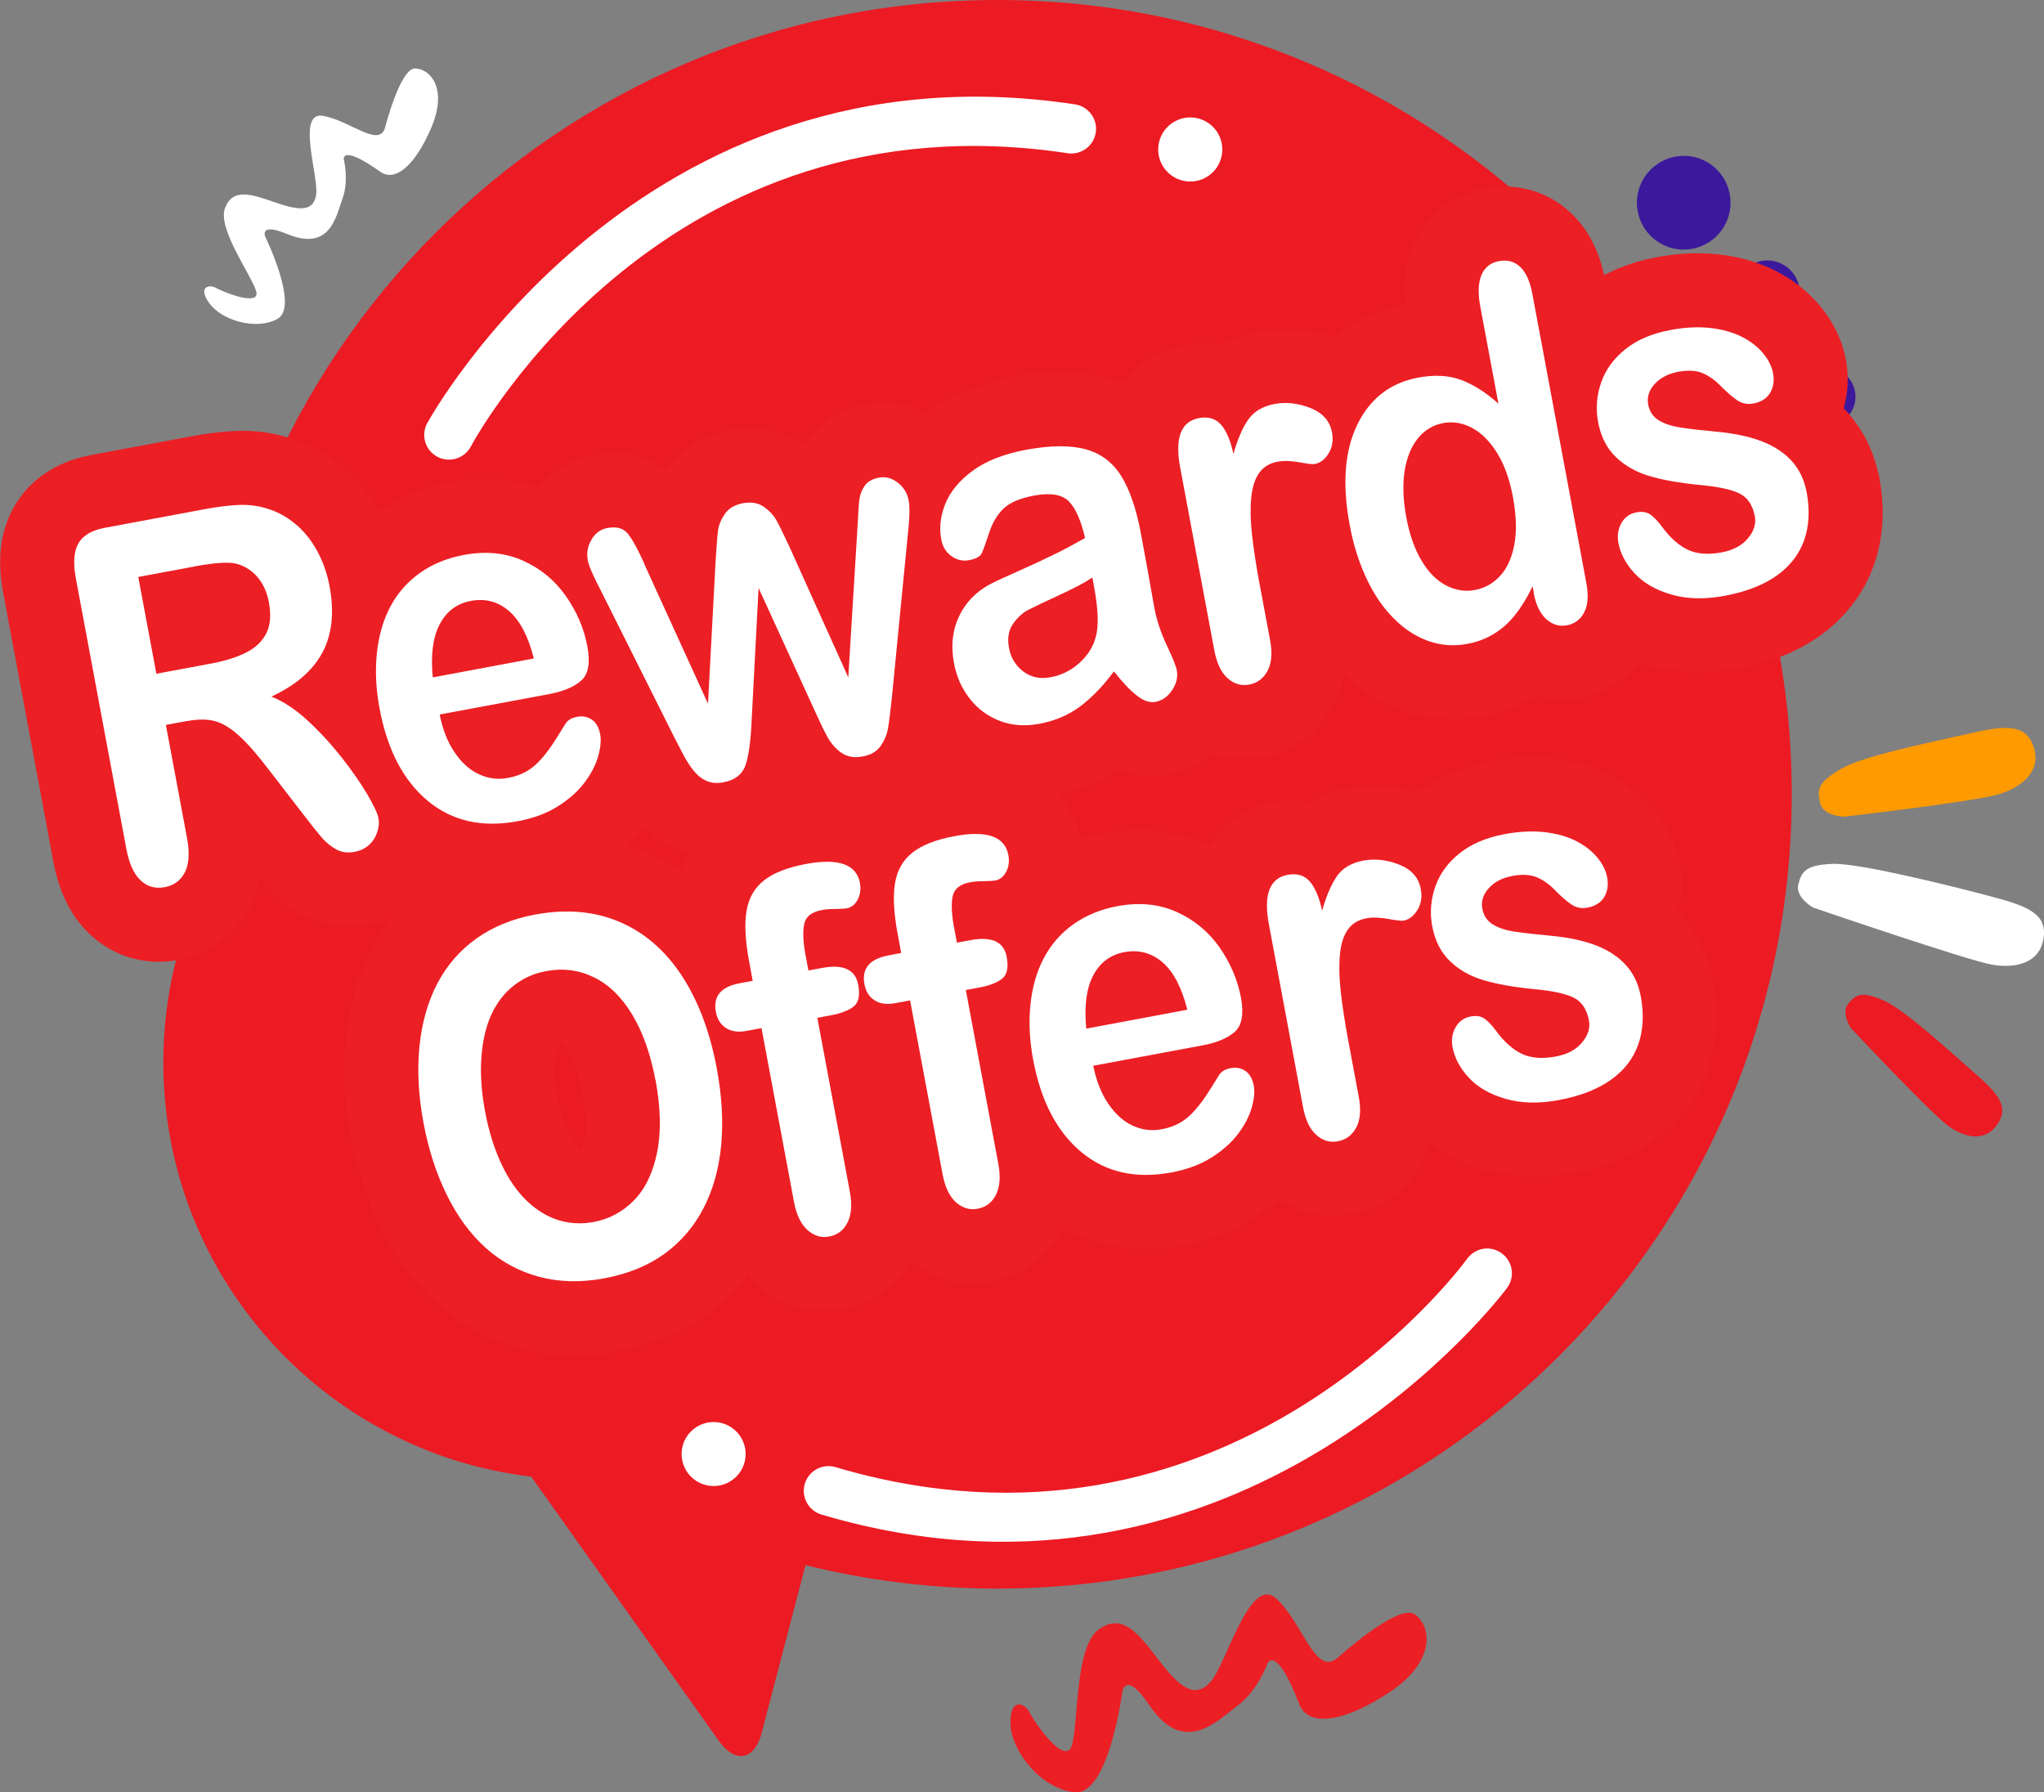 <?xml version="1.0" encoding="UTF-8"?>
<svg id="Layer_1" data-name="Layer 1" xmlns="http://www.w3.org/2000/svg" viewBox="0 0 202.09 177.23">
  <rect x="0" y="0" width="202.09" height="177.23" fill="#808080" stroke="none"/>
  <defs>
    <style>
      .cls-1 {
        fill: #ec1a23;
      }

      .cls-2 {
        fill: #ff9a00;
      }

      .cls-3 {
        fill: #3c199c;
      }

      .cls-4 {
        fill: #ec1f25;
      }

      .cls-5 {
        fill: #fff;
      }

      .cls-6 {
        fill: none;
        stroke: #ec1f25;
        stroke-linejoin: round;
        stroke-width: 14.65px;
      }
    </style>
  </defs>
  <g>
    <g>
      <path class="cls-3" d="M171.1,20.09c-.02,2.56-2.11,4.61-4.67,4.59-2.56-.02-4.61-2.11-4.59-4.67.02-2.56,2.11-4.61,4.67-4.6,2.56.02,4.61,2.11,4.59,4.67Z"/>
      <path class="cls-3" d="M177.94,29c-.01,1.78-1.47,3.21-3.25,3.2-1.78-.01-3.21-1.47-3.19-3.25.01-1.78,1.47-3.21,3.25-3.2,1.78.01,3.21,1.47,3.2,3.25Z"/>
      <path class="cls-3" d="M183.45,39.25c-.01,1.6-1.32,2.89-2.92,2.88s-2.89-1.32-2.88-2.92c.01-1.6,1.32-2.89,2.92-2.88,1.6.01,2.89,1.32,2.88,2.92Z"/>
    </g>
    <g>
      <path class="cls-2" d="M182.28,80.76s13.27-1.53,15.5-2.27c2.23-.74,4.07-2.3,3.28-4.65-.79-2.34-2.83-2.12-6.57-1.26-3.74.86-10.27,2.15-12.52,3.47-2.25,1.32-2.33,2.07-2.02,3.35.3,1.29,2.33,1.35,2.33,1.35Z"/>
      <path class="cls-1" d="M183.02,101.68s8.04,8.58,9.68,9.71c1.62,1.13,3.6,1.55,4.79-.23,1.19-1.78.04-3.05-2.4-5.18-2.48-2.16-6.76-6.14-8.88-7.06-2.14-.94-2.72-.59-3.48.33-.76.92.29,2.43.29,2.43Z"/>
      <path class="cls-5" d="M179.23,89.73s15.43,5.28,17.74,5.66c2.31.39,4.68-.14,5.07-2.58.39-2.44-1.51-3.2-5.22-4.18-3.71-.98-13.07-3.33-15.67-3.21-2.6.11-3.02.74-3.35,2.02-.33,1.28,1.43,2.28,1.43,2.28Z"/>
    </g>
    <path class="cls-4" d="M132.17,163.99s6.07-5.52,7.71-4.36c1.64,1.16,2.14,4.62-2.5,7.7-4.64,3.07-8.06,3.43-8.93,1.16-2.28-5.92-3.12-4.04-3.12-4.04,0,0-.94,2.7-3,4.23-2.06,1.53-5.28,4.99-8.71-.09-2.37-3.51-2.66-1.27-2.66-1.27,0,0-1.34,10.21-4.68,9.9-3.34-.31-6.27-4.04-6.37-6.71-.1-2.67,1.38-2.18,1.88-1.19.5.99,3.59,5.48,4.21,3.19.62-2.3.29-9.72,2.63-11.39,2.34-1.67,3.89.35,5.94,3.03,2.05,2.68,3.55,3.91,5.13,2.13,1.58-1.78,3.87-10.61,6.49-8.21,2.62,2.4,3.82,7.62,5.97,5.92Z"/>
    <path class="cls-5" d="M38.06,12.66s1.5-5.93,2.99-5.89c1.5.04,3.23,1.99,1.61,5.81-1.62,3.82-3.6,5.45-5.07,4.4-3.85-2.74-3.6-1.23-3.6-1.23,0,0,.53,2.07-.12,3.87-.65,1.8-1.23,5.27-5.45,3.53-2.92-1.21-2.17.31-2.17.31,0,0,3.37,6.9,1.17,8.08-2.2,1.18-5.56.07-6.72-1.55-1.17-1.62-.04-1.92.68-1.51.72.41,4.49,1.92,3.93.25-.56-1.68-3.83-6.16-3.06-8.16.77-2,2.56-1.39,4.94-.56,2.38.82,3.82.97,4.07-.79.25-1.76-1.96-8.19.65-7.77,2.61.42,5.51,3.17,6.15,1.22Z"/>
  </g>
  <g>
    <path class="cls-1" d="M98.61,0C55.24,0,20.08,35.16,20.08,78.54c0,2.73.14,5.42.41,8.08-2.77,5.55-4.34,11.8-4.34,18.42,0,21.13,15.89,38.55,36.37,40.97l18.55,26.12c1.62,2.28,3.53,1.93,4.23-.77l4.34-16.6c6.08,1.51,12.43,2.32,18.97,2.32,43.38,0,78.54-35.16,78.54-78.54S141.99,0,98.61,0Z"/>
    <g>
      <path class="cls-5" d="M44.38,45.45c-.39,0-.79-.09-1.15-.29-1.19-.64-1.63-2.12-1-3.3.2-.38,20.96-38.07,64.06-31.54,1.33.2,2.25,1.45,2.05,2.78-.2,1.33-1.44,2.25-2.78,2.05-39.65-6-58.25,27.59-59.02,29.02-.44.82-1.28,1.28-2.15,1.28Z"/>
      <path class="cls-5" d="M120.85,14.78c0,1.75-1.42,3.17-3.17,3.17s-3.17-1.42-3.17-3.17,1.42-3.17,3.17-3.17,3.17,1.42,3.17,3.17Z"/>
    </g>
    <g>
      <path class="cls-5" d="M147.38,123.48c.39.05.76.2,1.1.45,1.09.8,1.33,2.32.53,3.41-.25.35-26,34.82-67.79,22.42-1.29-.38-2.03-1.74-1.65-3.04.38-1.29,1.74-2.04,3.04-1.65,38.44,11.4,61.5-19.31,62.46-20.62.55-.75,1.45-1.1,2.31-.98Z"/>
      <path class="cls-5" d="M67.42,143.34c.24-1.73,1.84-2.94,3.57-2.7,1.73.24,2.94,1.84,2.7,3.57-.24,1.73-1.84,2.94-3.57,2.7-1.73-.24-2.94-1.84-2.7-3.57Z"/>
    </g>
  </g>
  <g>
    <g>
      <path class="cls-5" d="M18.5,71.29l-2.1.39,2.09,11.18c.27,1.47.2,2.61-.22,3.41s-1.08,1.28-1.96,1.45c-.96.18-1.76-.05-2.42-.68-.66-.63-1.12-1.65-1.39-3.06l-5-26.79c-.28-1.52-.2-2.67.25-3.46.45-.79,1.32-1.3,2.61-1.54l9.75-1.82c1.35-.25,2.51-.4,3.49-.44.98-.04,1.89.07,2.74.34,1.01.29,1.96.79,2.83,1.51.87.72,1.6,1.61,2.18,2.68.58,1.06.99,2.23,1.23,3.49.49,2.6.25,4.79-.7,6.57-.96,1.79-2.64,3.24-5.05,4.36,1.19.47,2.39,1.26,3.6,2.38,1.21,1.12,2.33,2.34,3.37,3.66,1.03,1.32,1.87,2.53,2.52,3.63.64,1.1,1.01,1.87,1.09,2.32.09.46.05.94-.12,1.43-.17.5-.44.92-.82,1.26-.38.34-.86.57-1.42.67-.67.13-1.27.04-1.8-.24-.53-.29-1.01-.68-1.45-1.19-.44-.51-1.04-1.26-1.81-2.27l-3.28-4.25c-1.18-1.56-2.2-2.74-3.05-3.51-.85-.78-1.65-1.26-2.42-1.47-.76-.2-1.67-.2-2.74,0ZM19.2,56.02l-5.53,1.03,1.79,9.57,5.37-1c1.44-.27,2.62-.64,3.55-1.12.93-.48,1.58-1.12,1.97-1.92.39-.8.46-1.82.23-3.05-.18-.97-.55-1.78-1.1-2.44-.55-.66-1.24-1.1-2.04-1.33-.76-.22-2.18-.13-4.24.25Z"/>
      <path class="cls-5" d="M54.25,68.64l-10.78,2.01c.29,1.47.78,2.72,1.48,3.75.7,1.03,1.51,1.76,2.43,2.17.92.42,1.87.54,2.85.35.66-.12,1.25-.33,1.76-.61.51-.28.99-.67,1.42-1.15.44-.48.83-.99,1.18-1.51.35-.52.79-1.23,1.34-2.12.23-.34.61-.56,1.13-.65.56-.11,1.06,0,1.47.29.42.3.69.78.81,1.45.11.58.04,1.31-.2,2.16-.24.86-.69,1.72-1.34,2.59-.65.87-1.53,1.65-2.63,2.35-1.1.7-2.43,1.19-3.97,1.48-3.54.66-6.51-.01-8.92-2.02-2.41-2.01-3.99-5.05-4.75-9.11-.36-1.92-.45-3.74-.27-5.47.18-1.73.62-3.27,1.33-4.61.71-1.34,1.69-2.46,2.93-3.34,1.24-.88,2.69-1.47,4.35-1.78,2.15-.4,4.1-.21,5.84.57,1.74.78,3.15,1.95,4.24,3.5,1.08,1.55,1.79,3.2,2.12,4.96.3,1.63.11,2.76-.6,3.39-.7.63-1.78,1.08-3.22,1.35ZM42.79,66.98l9.99-1.87c-.55-2.19-1.37-3.75-2.45-4.69-1.09-.94-2.35-1.27-3.79-1-1.37.26-2.4,1.03-3.07,2.31-.67,1.28-.9,3.03-.68,5.25Z"/>
      <path class="cls-5" d="M63.7,55.77l6.3,13.81.75-14.08c.09-1.47.17-2.48.24-3.03.07-.55.3-1.1.67-1.65.38-.55.97-.9,1.78-1.06.82-.15,1.51-.04,2.06.34.55.38.97.83,1.26,1.34.29.51.73,1.41,1.32,2.69l5.79,12.85.93-15.17c.05-1.09.1-1.88.16-2.38.06-.49.23-.95.52-1.38.28-.42.75-.69,1.41-.82s1.28.04,1.87.49c.58.45.95,1.04,1.08,1.76.12.66.1,1.71-.06,3.13l-1.6,16.37c-.15,1.39-.27,2.39-.38,3.02-.11.63-.35,1.21-.73,1.76-.38.55-.97.89-1.78,1.04-.83.16-1.54.03-2.11-.37-.57-.4-1.03-.94-1.4-1.61-.36-.67-.78-1.55-1.27-2.64l-5.51-12.04-.69,13.2c-.08,1.83-.26,3.24-.57,4.22-.3.98-1.05,1.58-2.23,1.8-.61.11-1.15.07-1.62-.13-.48-.2-.9-.53-1.28-.99-.38-.46-.74-1.02-1.09-1.69-.35-.66-.62-1.19-.82-1.58l-7.36-14.7c-.72-1.37-1.13-2.34-1.23-2.89-.13-.7-.01-1.37.36-2.01.37-.64.89-1.03,1.58-1.16.92-.17,1.59.02,2.03.57.44.55.98,1.52,1.61,2.93Z"/>
      <path class="cls-5" d="M110.12,66.41c-1.1,1.47-2.22,2.62-3.35,3.46-1.13.84-2.47,1.41-4.02,1.7-1.41.26-2.72.17-3.91-.29-1.19-.46-2.18-1.19-2.97-2.21-.79-1.02-1.31-2.18-1.55-3.5-.33-1.77-.14-3.37.59-4.8.72-1.43,1.88-2.51,3.47-3.25.33-.16,1.16-.54,2.48-1.13,1.32-.59,2.46-1.12,3.39-1.58.94-.46,1.95-1,3.03-1.61-.39-1.7-.91-2.9-1.58-3.6-.67-.7-1.82-.9-3.44-.6-1.4.26-2.41.69-3.03,1.28-.62.59-1.1,1.39-1.43,2.4-.33,1.01-.58,1.68-.73,2.02-.15.33-.57.56-1.26.69-.62.12-1.2-.02-1.74-.4-.54-.38-.88-.94-1.01-1.67-.21-1.14-.08-2.31.41-3.52.49-1.2,1.39-2.29,2.71-3.26,1.32-.97,3.07-1.65,5.24-2.06,2.42-.45,4.39-.47,5.9-.06,1.51.41,2.69,1.3,3.53,2.64.84,1.35,1.49,3.23,1.94,5.63.28,1.52.52,2.81.71,3.87s.4,2.24.63,3.54c.23,1.22.64,2.46,1.23,3.71.59,1.26.92,2.08.99,2.46.12.67-.03,1.32-.46,1.97-.43.65-.98,1.03-1.65,1.16-.57.11-1.18-.1-1.85-.63-.67-.52-1.42-1.32-2.26-2.39ZM108.01,57.1c-.74.5-1.85,1.09-3.32,1.76-1.47.68-2.48,1.16-3.04,1.45-.56.29-1.06.76-1.5,1.39-.44.63-.57,1.42-.39,2.37.18.98.66,1.76,1.42,2.33.76.57,1.65.76,2.67.57,1.09-.2,2.04-.67,2.86-1.41.82-.73,1.36-1.58,1.62-2.55.31-1.08.26-2.74-.16-4.99l-.17-.92Z"/>
      <path class="cls-5" d="M124.55,57.82l1.01,5.41c.25,1.31.17,2.35-.24,3.1-.4.76-1.01,1.21-1.81,1.36-.79.15-1.51-.06-2.14-.63-.64-.57-1.08-1.5-1.32-2.8l-3.37-18.05c-.54-2.91.08-4.54,1.87-4.87.92-.17,1.64.05,2.17.65.53.61.94,1.57,1.23,2.89.41-1.45.9-2.58,1.46-3.39.57-.81,1.43-1.32,2.58-1.54s2.34-.09,3.56.39c1.22.48,1.93,1.28,2.14,2.4.15.79.04,1.49-.33,2.09-.37.6-.82.95-1.36,1.05-.2.04-.72-.02-1.54-.17-.83-.15-1.54-.17-2.13-.06-.81.15-1.42.52-1.84,1.12-.42.59-.68,1.41-.78,2.44-.1,1.04-.08,2.24.07,3.61s.4,3.03.76,4.98Z"/>
      <path class="cls-5" d="M151.65,58.61l-.12-.64c-.55,1.14-1.13,2.08-1.74,2.84-.6.76-1.29,1.38-2.08,1.86-.78.48-1.67.82-2.67,1-1.32.25-2.6.15-3.85-.3-1.25-.45-2.39-1.2-3.44-2.27-1.05-1.06-1.94-2.38-2.67-3.95s-1.28-3.31-1.63-5.22c-.76-4.05-.51-7.37.75-9.95,1.26-2.58,3.26-4.12,6.01-4.64,1.59-.3,2.99-.23,4.2.21,1.21.44,2.46,1.22,3.74,2.36l-1.79-9.57c-.25-1.33-.21-2.38.11-3.14.32-.76.9-1.23,1.74-1.38.83-.16,1.54.04,2.1.58.57.54.96,1.42,1.19,2.64l5.34,28.59c.23,1.24.16,2.21-.21,2.92-.37.71-.94,1.13-1.7,1.28-.75.14-1.44-.06-2.05-.61-.61-.55-1.03-1.42-1.25-2.61ZM139.03,51.11c.33,1.76.84,3.21,1.54,4.36.69,1.15,1.5,1.96,2.43,2.43.92.47,1.86.62,2.82.44.97-.18,1.8-.64,2.49-1.39.69-.74,1.16-1.77,1.41-3.09s.2-2.89-.14-4.73c-.32-1.73-.84-3.17-1.55-4.32-.71-1.15-1.53-1.98-2.47-2.49-.94-.5-1.89-.67-2.86-.49-1.01.19-1.85.69-2.52,1.52s-1.1,1.9-1.31,3.24c-.2,1.34-.15,2.84.16,4.5Z"/>
      <path class="cls-5" d="M178.62,48.63c.33,1.79.25,3.39-.25,4.8s-1.42,2.58-2.74,3.51c-1.32.93-3.02,1.58-5.09,1.97-1.98.37-3.74.33-5.29-.12-1.55-.45-2.75-1.14-3.63-2.09-.87-.94-1.41-1.95-1.61-3.03-.13-.71-.03-1.36.3-1.95.34-.59.83-.94,1.49-1.06.58-.11,1.05-.02,1.42.25.37.28.75.69,1.15,1.24.78,1.05,1.62,1.79,2.51,2.21.89.42,2.02.51,3.38.25,1.1-.21,1.95-.66,2.55-1.37.6-.71.83-1.44.69-2.18-.21-1.14-.74-1.9-1.57-2.29-.83-.39-2.13-.66-3.9-.82-2-.2-3.65-.49-4.96-.88-1.3-.39-2.41-1.01-3.31-1.88-.9-.86-1.49-2.02-1.76-3.48-.24-1.3-.14-2.59.3-3.87.44-1.28,1.24-2.38,2.4-3.31,1.16-.93,2.64-1.56,4.46-1.9,1.43-.27,2.74-.33,3.94-.2,1.2.14,2.24.43,3.11.87.87.44,1.57.99,2.1,1.62.53.64.86,1.3.99,1.98.14.74.04,1.39-.29,1.95-.33.55-.89.9-1.67,1.05-.57.11-1.08,0-1.55-.3-.47-.31-1.03-.79-1.68-1.45-.54-.55-1.12-.97-1.76-1.25-.64-.27-1.44-.32-2.41-.14-1,.19-1.78.59-2.34,1.21-.57.62-.78,1.31-.64,2.05.13.68.47,1.19,1.04,1.54.57.35,1.29.58,2.16.72.87.13,2.07.27,3.59.41,1.8.17,3.31.5,4.52.98,1.21.48,2.18,1.13,2.91,1.95.73.82,1.21,1.83,1.43,3.01Z"/>
      <path class="cls-5" d="M52.93,90.43c3.07-.57,5.84-.33,8.31.72,2.47,1.05,4.53,2.83,6.16,5.31,1.63,2.49,2.79,5.55,3.47,9.19.5,2.69.65,5.2.44,7.51-.21,2.32-.78,4.4-1.72,6.24-.94,1.85-2.23,3.36-3.87,4.56-1.64,1.19-3.63,2-5.96,2.44-2.31.43-4.47.38-6.46-.15-2-.54-3.75-1.49-5.28-2.86-1.52-1.37-2.81-3.12-3.85-5.25-1.05-2.13-1.81-4.5-2.3-7.12-.5-2.67-.63-5.19-.4-7.54.24-2.35.83-4.43,1.77-6.23s2.23-3.28,3.85-4.44c1.62-1.16,3.56-1.96,5.82-2.38ZM64.79,106.74c-.48-2.55-1.24-4.69-2.29-6.43-1.05-1.74-2.31-2.96-3.79-3.68-1.48-.72-3.06-.92-4.74-.6-1.2.22-2.25.7-3.17,1.42-.92.72-1.65,1.66-2.19,2.81-.54,1.15-.88,2.55-1.01,4.21-.13,1.65-.01,3.46.36,5.43.37,1.98.92,3.73,1.64,5.25.72,1.52,1.57,2.73,2.54,3.64.97.91,2.01,1.53,3.11,1.87,1.1.33,2.25.39,3.45.17,1.53-.29,2.86-1,3.98-2.14,1.12-1.14,1.88-2.73,2.29-4.75.41-2.03.35-4.42-.16-7.17Z"/>
      <path class="cls-5" d="M73.11,97.23l1.31-.25-.36-1.95c-.38-2.03-.46-3.68-.25-4.95.21-1.28.79-2.29,1.73-3.03.94-.74,2.32-1.28,4.14-1.62,3.22-.6,5,.03,5.34,1.88.11.6.04,1.15-.22,1.64-.26.49-.61.78-1.07.86-.21.04-.59.06-1.14.07-.54,0-1,.04-1.36.11-1,.19-1.57.65-1.72,1.39-.15.74-.11,1.75.13,3.04l.29,1.54,1.35-.25c2.1-.39,3.29.16,3.57,1.65.2,1.06.04,1.79-.46,2.17-.5.39-1.25.68-2.23.86l-1.35.25,3.21,17.17c.24,1.28.16,2.31-.23,3.08-.39.77-1,1.23-1.82,1.38-.78.15-1.49-.07-2.14-.65-.64-.58-1.09-1.5-1.33-2.79l-3.21-17.17-1.51.28c-.82.15-1.49.05-2.02-.3-.53-.35-.85-.88-.98-1.57-.29-1.55.49-2.5,2.33-2.84Z"/>
      <path class="cls-5" d="M87.79,94.48l1.31-.25-.36-1.95c-.38-2.03-.46-3.68-.25-4.95.21-1.28.79-2.29,1.73-3.03.94-.74,2.32-1.28,4.14-1.62,3.22-.6,5,.03,5.34,1.88.11.6.04,1.15-.22,1.64-.26.49-.61.78-1.07.86-.21.04-.59.06-1.14.07-.54,0-1,.04-1.36.11-1,.19-1.57.65-1.72,1.39-.15.74-.11,1.75.13,3.04l.29,1.54,1.35-.25c2.1-.39,3.29.16,3.57,1.65.2,1.06.04,1.79-.46,2.17-.5.39-1.25.68-2.23.86l-1.35.25,3.21,17.17c.24,1.28.16,2.31-.23,3.08s-1,1.23-1.82,1.38c-.78.15-1.49-.07-2.14-.64-.64-.58-1.08-1.5-1.32-2.79l-3.21-17.17-1.51.28c-.82.15-1.49.05-2.02-.3-.53-.35-.85-.88-.98-1.57-.29-1.55.49-2.5,2.33-2.85Z"/>
      <path class="cls-5" d="M118.87,103.37l-10.78,2.01c.29,1.47.78,2.72,1.48,3.75.7,1.03,1.51,1.76,2.43,2.18.92.42,1.87.54,2.85.35.66-.12,1.25-.33,1.76-.61.51-.28.99-.67,1.42-1.15.44-.48.83-.99,1.18-1.51.35-.52.79-1.23,1.34-2.12.23-.34.61-.56,1.13-.65.57-.11,1.06,0,1.47.29.42.3.69.78.81,1.44.11.59.04,1.31-.2,2.16-.24.86-.69,1.72-1.34,2.59-.65.87-1.53,1.65-2.63,2.35-1.1.7-2.43,1.19-3.97,1.48-3.54.66-6.51-.01-8.92-2.02-2.41-2.01-3.99-5.05-4.75-9.11-.36-1.92-.45-3.74-.27-5.47.18-1.73.62-3.27,1.33-4.61.71-1.34,1.69-2.46,2.93-3.34,1.24-.88,2.69-1.47,4.35-1.78,2.15-.4,4.1-.21,5.84.57,1.74.78,3.15,1.95,4.24,3.5,1.08,1.55,1.79,3.21,2.12,4.96.3,1.63.1,2.76-.6,3.39-.7.63-1.78,1.08-3.21,1.35ZM107.4,101.71l9.99-1.87c-.55-2.19-1.37-3.75-2.45-4.69-1.09-.93-2.35-1.27-3.79-1-1.37.26-2.4,1.03-3.07,2.31-.67,1.28-.9,3.03-.68,5.25Z"/>
      <path class="cls-5" d="M133.32,102.98l1.01,5.41c.25,1.31.17,2.35-.24,3.1-.4.75-1.01,1.21-1.81,1.36-.79.15-1.51-.06-2.14-.63-.64-.57-1.08-1.5-1.32-2.8l-3.37-18.05c-.54-2.91.08-4.54,1.87-4.87.91-.17,1.64.05,2.17.65.53.61.94,1.57,1.23,2.89.41-1.45.9-2.58,1.46-3.4.57-.81,1.43-1.32,2.59-1.54,1.16-.22,2.34-.09,3.56.39,1.22.48,1.93,1.28,2.14,2.4.15.79.04,1.49-.33,2.09-.37.6-.82.95-1.36,1.05-.2.04-.72-.02-1.55-.17-.83-.15-1.54-.17-2.13-.06-.81.15-1.42.52-1.84,1.12-.42.59-.68,1.41-.78,2.44-.1,1.04-.08,2.24.07,3.61.15,1.37.4,3.03.76,4.98Z"/>
      <path class="cls-5" d="M162.22,98.49c.33,1.79.25,3.39-.25,4.8-.5,1.41-1.41,2.58-2.74,3.51-1.32.93-3.02,1.58-5.09,1.97-1.98.37-3.74.33-5.29-.12-1.55-.45-2.76-1.14-3.63-2.09-.87-.94-1.41-1.95-1.61-3.03-.13-.71-.03-1.36.3-1.95.34-.59.83-.94,1.49-1.07.58-.11,1.05-.03,1.42.25.37.28.75.69,1.15,1.24.78,1.05,1.62,1.79,2.51,2.21.89.42,2.02.51,3.38.25,1.1-.21,1.96-.66,2.55-1.37.6-.71.83-1.44.69-2.18-.21-1.14-.74-1.9-1.57-2.29-.83-.39-2.13-.66-3.9-.82-2-.2-3.65-.49-4.96-.88-1.3-.39-2.41-1.01-3.31-1.88s-1.49-2.02-1.76-3.48c-.24-1.3-.14-2.59.3-3.87.44-1.28,1.24-2.38,2.4-3.31,1.16-.93,2.64-1.56,4.46-1.9,1.43-.27,2.74-.33,3.94-.2,1.2.14,2.24.43,3.11.87.87.44,1.57.99,2.1,1.62.53.64.86,1.3.99,1.98.14.74.04,1.39-.29,1.95-.33.55-.89.9-1.67,1.05-.57.11-1.08,0-1.55-.3-.47-.31-1.03-.79-1.68-1.46-.54-.56-1.12-.97-1.76-1.24-.64-.27-1.44-.32-2.41-.14-1,.19-1.78.59-2.34,1.21-.57.62-.78,1.31-.64,2.05.13.68.47,1.19,1.04,1.54.57.35,1.29.58,2.16.71.87.13,2.07.27,3.59.41,1.8.17,3.31.5,4.52.98,1.21.48,2.18,1.13,2.91,1.95.73.82,1.21,1.83,1.43,3.01Z"/>
    </g>
    <g>
      <path class="cls-6" d="M18.5,71.29l-2.1.39,2.09,11.18c.27,1.47.2,2.61-.22,3.41s-1.08,1.28-1.96,1.45c-.96.18-1.76-.05-2.42-.68-.66-.63-1.12-1.65-1.39-3.06l-5-26.79c-.28-1.52-.2-2.67.25-3.46.45-.79,1.32-1.3,2.61-1.54l9.75-1.82c1.35-.25,2.51-.4,3.49-.44.98-.04,1.89.07,2.74.34,1.01.29,1.96.79,2.83,1.51.87.72,1.6,1.61,2.18,2.68.58,1.06.99,2.23,1.23,3.49.49,2.6.25,4.79-.7,6.57-.96,1.79-2.64,3.24-5.05,4.36,1.19.47,2.39,1.26,3.6,2.38,1.21,1.12,2.33,2.34,3.37,3.66,1.03,1.32,1.87,2.53,2.52,3.63.64,1.1,1.01,1.87,1.09,2.32.09.46.05.94-.12,1.43-.17.5-.44.92-.82,1.26-.38.34-.86.57-1.42.67-.67.13-1.27.04-1.8-.24-.53-.29-1.01-.68-1.45-1.19-.44-.51-1.04-1.26-1.81-2.27l-3.28-4.25c-1.18-1.56-2.2-2.74-3.05-3.51-.85-.78-1.65-1.26-2.42-1.47-.76-.2-1.67-.2-2.74,0ZM19.2,56.02l-5.53,1.03,1.79,9.57,5.37-1c1.44-.27,2.62-.64,3.55-1.12.93-.48,1.58-1.12,1.97-1.92.39-.8.46-1.82.23-3.05-.18-.97-.55-1.78-1.1-2.44-.55-.66-1.24-1.1-2.04-1.33-.76-.22-2.18-.13-4.24.25Z"/>
      <path class="cls-6" d="M54.25,68.64l-10.78,2.01c.29,1.47.78,2.72,1.48,3.75.7,1.03,1.51,1.76,2.43,2.17.92.42,1.87.54,2.85.35.66-.12,1.25-.33,1.76-.61.51-.28.99-.67,1.42-1.15.44-.48.83-.99,1.18-1.51.35-.52.79-1.23,1.34-2.12.23-.34.61-.56,1.13-.65.56-.11,1.06,0,1.47.29.42.3.69.78.81,1.45.11.58.04,1.31-.2,2.16-.24.86-.69,1.72-1.34,2.59-.65.87-1.53,1.65-2.63,2.35-1.1.7-2.43,1.19-3.97,1.48-3.54.66-6.51-.01-8.92-2.02-2.41-2.01-3.99-5.05-4.75-9.11-.36-1.92-.45-3.74-.27-5.47.18-1.73.62-3.27,1.33-4.61.71-1.34,1.69-2.46,2.93-3.34,1.24-.88,2.69-1.47,4.35-1.78,2.15-.4,4.1-.21,5.84.57,1.74.78,3.15,1.95,4.24,3.5,1.08,1.55,1.79,3.2,2.12,4.96.3,1.63.11,2.76-.6,3.39-.7.63-1.78,1.08-3.22,1.35ZM42.79,66.98l9.99-1.87c-.55-2.19-1.37-3.75-2.45-4.69-1.09-.94-2.35-1.27-3.79-1-1.37.26-2.4,1.03-3.07,2.31-.67,1.28-.9,3.03-.68,5.25Z"/>
      <path class="cls-6" d="M63.7,55.77l6.3,13.81.75-14.08c.09-1.47.17-2.48.24-3.03.07-.55.3-1.1.67-1.65.38-.55.97-.9,1.78-1.06.82-.15,1.51-.04,2.06.34.55.38.97.83,1.26,1.34.29.51.73,1.41,1.32,2.69l5.79,12.85.93-15.17c.05-1.09.1-1.88.16-2.38.06-.49.23-.95.52-1.38.28-.42.75-.69,1.41-.82s1.28.04,1.87.49c.58.45.95,1.04,1.08,1.76.12.66.1,1.71-.06,3.13l-1.6,16.37c-.15,1.39-.27,2.39-.38,3.02-.11.63-.35,1.21-.73,1.76-.38.55-.97.89-1.78,1.04-.83.16-1.54.03-2.11-.37-.57-.4-1.03-.94-1.4-1.61-.36-.67-.78-1.55-1.27-2.64l-5.51-12.04-.69,13.2c-.08,1.83-.26,3.24-.57,4.22-.3.98-1.05,1.58-2.23,1.8-.61.11-1.15.07-1.62-.13-.48-.2-.9-.53-1.28-.99-.38-.46-.74-1.02-1.09-1.69-.35-.66-.62-1.19-.82-1.58l-7.36-14.7c-.72-1.37-1.13-2.34-1.23-2.89-.13-.7-.01-1.37.36-2.01.37-.64.89-1.03,1.58-1.16.92-.17,1.59.02,2.03.57.44.55.98,1.52,1.61,2.93Z"/>
      <path class="cls-6" d="M110.12,66.41c-1.1,1.47-2.22,2.62-3.35,3.46-1.13.84-2.47,1.41-4.02,1.7-1.41.26-2.72.17-3.91-.29-1.19-.46-2.18-1.19-2.97-2.21-.79-1.02-1.31-2.18-1.55-3.5-.33-1.77-.14-3.37.59-4.8.72-1.43,1.88-2.51,3.47-3.25.33-.16,1.16-.54,2.48-1.13,1.32-.59,2.46-1.12,3.39-1.58.94-.46,1.95-1,3.03-1.61-.39-1.7-.91-2.9-1.58-3.6-.67-.7-1.82-.9-3.44-.6-1.4.26-2.41.69-3.03,1.28-.62.59-1.1,1.39-1.43,2.4-.33,1.01-.58,1.68-.73,2.02-.15.33-.57.56-1.26.69-.62.12-1.2-.02-1.74-.4-.54-.38-.88-.94-1.01-1.67-.21-1.14-.08-2.31.41-3.52.49-1.2,1.39-2.29,2.71-3.26,1.32-.97,3.07-1.65,5.24-2.06,2.42-.45,4.39-.47,5.9-.06,1.51.41,2.69,1.3,3.53,2.64.84,1.35,1.49,3.23,1.94,5.63.28,1.52.52,2.81.71,3.87s.4,2.24.63,3.54c.23,1.22.64,2.46,1.23,3.71.59,1.26.92,2.08.99,2.46.12.67-.03,1.32-.46,1.97-.43.65-.98,1.03-1.65,1.16-.57.11-1.18-.1-1.85-.63-.67-.52-1.42-1.32-2.26-2.39ZM108.01,57.1c-.74.5-1.85,1.09-3.32,1.76-1.47.68-2.48,1.16-3.04,1.45-.56.29-1.06.76-1.5,1.39-.44.63-.57,1.42-.39,2.37.18.98.66,1.76,1.42,2.33.76.57,1.65.76,2.67.57,1.09-.2,2.04-.67,2.86-1.41.82-.73,1.36-1.58,1.62-2.55.31-1.08.26-2.74-.16-4.99l-.17-.92Z"/>
      <path class="cls-6" d="M124.55,57.82l1.01,5.41c.25,1.31.17,2.35-.24,3.1-.4.76-1.01,1.21-1.81,1.36-.79.15-1.51-.06-2.14-.63-.64-.57-1.08-1.5-1.32-2.8l-3.37-18.05c-.54-2.91.08-4.54,1.87-4.87.92-.17,1.64.05,2.17.65.53.61.94,1.57,1.23,2.89.41-1.45.9-2.58,1.46-3.39.57-.81,1.43-1.32,2.58-1.54s2.34-.09,3.56.39c1.22.48,1.93,1.28,2.14,2.4.15.79.04,1.49-.33,2.09-.37.6-.82.95-1.36,1.05-.2.04-.72-.02-1.54-.17-.83-.15-1.54-.17-2.13-.06-.81.15-1.42.52-1.84,1.12-.42.59-.68,1.41-.78,2.44-.1,1.04-.08,2.24.07,3.61s.4,3.03.76,4.98Z"/>
      <path class="cls-6" d="M151.65,58.61l-.12-.64c-.55,1.14-1.13,2.08-1.74,2.84-.6.76-1.29,1.38-2.08,1.86-.78.48-1.67.82-2.67,1-1.32.25-2.6.15-3.85-.3-1.25-.45-2.39-1.2-3.44-2.27-1.05-1.06-1.94-2.38-2.67-3.95s-1.28-3.31-1.63-5.22c-.76-4.05-.51-7.37.75-9.95,1.26-2.58,3.26-4.12,6.01-4.64,1.59-.3,2.99-.23,4.2.21,1.21.44,2.46,1.22,3.74,2.36l-1.79-9.57c-.25-1.33-.21-2.38.11-3.14.32-.76.9-1.23,1.74-1.38.83-.16,1.54.04,2.1.58.57.54.96,1.42,1.19,2.64l5.34,28.59c.23,1.24.16,2.21-.21,2.92-.37.71-.94,1.13-1.7,1.28-.75.14-1.44-.06-2.05-.61-.61-.55-1.03-1.42-1.25-2.61ZM139.03,51.11c.33,1.76.84,3.21,1.54,4.36.69,1.15,1.5,1.96,2.43,2.43.92.47,1.86.62,2.82.44.97-.18,1.8-.64,2.49-1.39.69-.74,1.16-1.77,1.41-3.09s.2-2.89-.14-4.73c-.32-1.73-.84-3.17-1.55-4.32-.71-1.15-1.53-1.98-2.47-2.49-.94-.5-1.89-.67-2.86-.49-1.01.19-1.85.69-2.52,1.52s-1.1,1.9-1.31,3.24c-.2,1.34-.15,2.84.16,4.5Z"/>
      <path class="cls-6" d="M178.62,48.63c.33,1.79.25,3.39-.25,4.8s-1.42,2.58-2.74,3.51c-1.32.93-3.02,1.58-5.09,1.97-1.98.37-3.74.33-5.29-.12-1.55-.45-2.75-1.14-3.63-2.09-.87-.94-1.41-1.95-1.61-3.03-.13-.71-.03-1.36.3-1.95.34-.59.83-.94,1.49-1.06.58-.11,1.05-.02,1.42.25.37.28.75.69,1.15,1.24.78,1.05,1.62,1.79,2.51,2.21.89.42,2.02.51,3.38.25,1.1-.21,1.95-.66,2.55-1.37.6-.71.83-1.44.69-2.18-.21-1.14-.74-1.9-1.57-2.29-.83-.39-2.13-.66-3.9-.82-2-.2-3.65-.49-4.96-.88-1.3-.39-2.41-1.01-3.31-1.88-.9-.86-1.49-2.02-1.76-3.48-.24-1.3-.14-2.59.3-3.87.44-1.28,1.24-2.38,2.4-3.31,1.16-.93,2.64-1.56,4.46-1.9,1.43-.27,2.74-.33,3.94-.2,1.2.14,2.24.43,3.11.87.87.44,1.57.99,2.1,1.62.53.64.86,1.3.99,1.98.14.74.04,1.39-.29,1.95-.33.55-.89.9-1.67,1.05-.57.11-1.08,0-1.55-.3-.47-.31-1.03-.79-1.68-1.45-.54-.55-1.12-.97-1.76-1.25-.64-.27-1.44-.32-2.41-.14-1,.19-1.78.59-2.34,1.21-.57.62-.78,1.31-.64,2.05.13.68.47,1.19,1.04,1.54.57.35,1.29.58,2.16.72.87.13,2.07.27,3.59.41,1.8.17,3.31.5,4.52.98,1.21.48,2.18,1.13,2.91,1.95.73.82,1.21,1.83,1.43,3.01Z"/>
      <path class="cls-6" d="M52.93,90.43c3.07-.57,5.84-.33,8.31.72,2.47,1.05,4.53,2.83,6.16,5.31,1.63,2.49,2.79,5.55,3.47,9.19.5,2.69.65,5.2.44,7.51-.21,2.32-.78,4.4-1.72,6.24-.94,1.85-2.23,3.36-3.87,4.56-1.64,1.19-3.63,2-5.96,2.44-2.31.43-4.47.38-6.46-.15-2-.54-3.75-1.49-5.28-2.86-1.52-1.37-2.81-3.12-3.85-5.25-1.05-2.13-1.81-4.5-2.3-7.12-.5-2.67-.63-5.19-.4-7.54.24-2.35.83-4.43,1.77-6.23s2.23-3.28,3.85-4.44c1.62-1.16,3.56-1.96,5.82-2.38ZM64.79,106.74c-.48-2.55-1.24-4.69-2.29-6.43-1.05-1.74-2.31-2.96-3.79-3.68-1.48-.72-3.06-.92-4.74-.6-1.2.22-2.25.7-3.17,1.42-.92.72-1.65,1.66-2.19,2.81-.54,1.15-.88,2.55-1.01,4.21-.13,1.65-.01,3.46.36,5.43.37,1.98.92,3.73,1.64,5.25.72,1.52,1.57,2.73,2.54,3.64.97.91,2.01,1.53,3.11,1.87,1.1.33,2.25.39,3.45.17,1.53-.29,2.86-1,3.98-2.14,1.12-1.14,1.88-2.73,2.29-4.75.41-2.03.35-4.42-.16-7.17Z"/>
      <path class="cls-6" d="M73.11,97.23l1.31-.25-.36-1.95c-.38-2.03-.46-3.68-.25-4.95.21-1.28.79-2.29,1.73-3.03.94-.74,2.32-1.28,4.14-1.62,3.22-.6,5,.03,5.34,1.88.11.6.04,1.15-.22,1.64-.26.49-.61.78-1.07.86-.21.04-.59.06-1.14.07-.54,0-1,.04-1.36.11-1,.19-1.57.65-1.72,1.39-.15.74-.11,1.75.13,3.04l.29,1.54,1.35-.25c2.1-.39,3.29.16,3.57,1.65.2,1.06.04,1.79-.46,2.17-.5.39-1.25.68-2.23.86l-1.35.25,3.21,17.17c.24,1.28.16,2.31-.23,3.08-.39.77-1,1.23-1.82,1.38-.78.15-1.49-.07-2.14-.65-.64-.58-1.09-1.5-1.33-2.79l-3.21-17.17-1.51.28c-.82.15-1.49.05-2.02-.3-.53-.35-.85-.88-.98-1.57-.29-1.55.49-2.5,2.33-2.84Z"/>
      <path class="cls-6" d="M87.79,94.48l1.31-.25-.36-1.95c-.38-2.03-.46-3.68-.25-4.95.21-1.28.79-2.29,1.73-3.03.94-.74,2.32-1.28,4.14-1.62,3.22-.6,5,.03,5.34,1.88.11.6.04,1.15-.22,1.64-.26.49-.61.78-1.07.86-.21.04-.59.06-1.14.07-.54,0-1,.04-1.36.11-1,.19-1.57.65-1.72,1.39-.15.74-.11,1.75.13,3.04l.29,1.54,1.35-.25c2.1-.39,3.29.16,3.57,1.65.2,1.06.04,1.79-.46,2.17-.5.39-1.25.68-2.23.86l-1.35.25,3.21,17.17c.24,1.28.16,2.31-.23,3.08s-1,1.23-1.82,1.38c-.78.15-1.49-.07-2.14-.64-.64-.58-1.08-1.5-1.32-2.79l-3.21-17.17-1.51.28c-.82.15-1.49.05-2.02-.3-.53-.35-.85-.88-.98-1.57-.29-1.55.49-2.5,2.33-2.85Z"/>
      <path class="cls-6" d="M118.87,103.37l-10.78,2.01c.29,1.47.78,2.72,1.48,3.75.7,1.03,1.51,1.76,2.43,2.18.92.42,1.87.54,2.85.35.66-.12,1.25-.33,1.76-.61.51-.28.99-.67,1.42-1.15.44-.48.83-.99,1.18-1.51.35-.52.79-1.23,1.34-2.12.23-.34.61-.56,1.13-.65.57-.11,1.06,0,1.47.29.42.3.69.78.81,1.44.11.59.04,1.31-.2,2.16-.24.86-.69,1.72-1.34,2.59-.65.87-1.53,1.65-2.63,2.35-1.1.7-2.43,1.19-3.97,1.48-3.54.66-6.51-.01-8.92-2.02-2.41-2.01-3.99-5.05-4.75-9.11-.36-1.92-.45-3.74-.27-5.47.18-1.73.62-3.27,1.33-4.61.71-1.34,1.69-2.46,2.93-3.34,1.24-.88,2.69-1.47,4.35-1.78,2.15-.4,4.1-.21,5.84.57,1.74.78,3.15,1.95,4.24,3.5,1.08,1.55,1.79,3.21,2.12,4.96.3,1.63.1,2.76-.6,3.39-.7.63-1.78,1.08-3.21,1.35ZM107.4,101.71l9.99-1.87c-.55-2.19-1.37-3.75-2.45-4.69-1.09-.93-2.35-1.27-3.79-1-1.37.26-2.4,1.03-3.07,2.31-.67,1.28-.9,3.03-.68,5.25Z"/>
      <path class="cls-6" d="M133.32,102.98l1.01,5.41c.25,1.31.17,2.35-.24,3.1-.4.75-1.01,1.21-1.81,1.36-.79.15-1.51-.06-2.14-.63-.64-.57-1.08-1.5-1.32-2.8l-3.37-18.05c-.54-2.91.08-4.54,1.87-4.87.91-.17,1.64.05,2.17.65.53.61.94,1.57,1.23,2.89.41-1.45.9-2.58,1.46-3.4.57-.81,1.43-1.32,2.59-1.54,1.16-.22,2.34-.09,3.56.39,1.22.48,1.93,1.28,2.14,2.4.15.79.04,1.49-.33,2.09-.37.6-.82.95-1.36,1.05-.2.04-.72-.02-1.55-.17-.83-.15-1.54-.17-2.13-.06-.81.15-1.42.52-1.84,1.12-.42.59-.68,1.41-.78,2.44-.1,1.04-.08,2.24.07,3.61.15,1.37.4,3.03.76,4.98Z"/>
      <path class="cls-6" d="M162.22,98.49c.33,1.79.25,3.39-.25,4.8-.5,1.41-1.41,2.58-2.74,3.51-1.32.93-3.02,1.58-5.09,1.97-1.98.37-3.74.33-5.29-.12-1.55-.45-2.76-1.14-3.63-2.09-.87-.94-1.41-1.95-1.61-3.03-.13-.71-.03-1.36.3-1.95.34-.59.83-.94,1.49-1.07.58-.11,1.05-.03,1.42.25.37.28.75.69,1.15,1.24.78,1.05,1.62,1.79,2.51,2.21.89.42,2.02.51,3.38.25,1.1-.21,1.96-.66,2.55-1.37.6-.71.83-1.44.69-2.18-.21-1.14-.74-1.9-1.57-2.29-.83-.39-2.13-.66-3.9-.82-2-.2-3.65-.49-4.96-.88-1.3-.39-2.41-1.01-3.31-1.88s-1.49-2.02-1.76-3.48c-.24-1.3-.14-2.59.3-3.87.44-1.28,1.24-2.38,2.4-3.31,1.16-.93,2.64-1.56,4.46-1.9,1.43-.27,2.74-.33,3.94-.2,1.2.14,2.24.43,3.11.87.87.44,1.57.99,2.1,1.62.53.64.86,1.3.99,1.98.14.74.04,1.39-.29,1.95-.33.55-.89.9-1.67,1.05-.57.11-1.08,0-1.55-.3-.47-.31-1.03-.79-1.68-1.46-.54-.56-1.12-.97-1.76-1.24-.64-.27-1.44-.32-2.41-.14-1,.19-1.78.59-2.34,1.21-.57.62-.78,1.31-.64,2.05.13.68.47,1.19,1.04,1.54.57.35,1.29.58,2.16.71.87.13,2.07.27,3.59.41,1.8.17,3.31.5,4.52.98,1.21.48,2.18,1.13,2.91,1.95.73.82,1.21,1.83,1.43,3.01Z"/>
    </g>
    <g>
      <path class="cls-5" d="M18.5,71.29l-2.1.39,2.09,11.18c.27,1.47.2,2.61-.22,3.41s-1.08,1.28-1.96,1.45c-.96.18-1.76-.05-2.42-.68-.66-.63-1.12-1.65-1.39-3.06l-5-26.79c-.28-1.52-.2-2.67.25-3.46.45-.79,1.32-1.3,2.61-1.54l9.75-1.82c1.35-.25,2.51-.4,3.49-.44.98-.04,1.89.07,2.74.34,1.01.29,1.96.79,2.83,1.51.87.72,1.6,1.61,2.18,2.68.58,1.06.99,2.23,1.23,3.49.49,2.6.25,4.79-.7,6.57-.96,1.79-2.64,3.24-5.05,4.36,1.19.47,2.39,1.26,3.6,2.38,1.21,1.12,2.33,2.34,3.37,3.66,1.03,1.32,1.87,2.53,2.52,3.63.64,1.1,1.01,1.87,1.09,2.32.09.46.05.94-.12,1.43-.17.5-.44.92-.82,1.26-.38.34-.86.57-1.42.67-.67.13-1.27.04-1.8-.24-.53-.29-1.01-.68-1.45-1.19-.44-.51-1.04-1.26-1.81-2.27l-3.28-4.25c-1.18-1.56-2.2-2.74-3.05-3.51-.85-.78-1.65-1.26-2.42-1.47-.76-.2-1.67-.2-2.74,0ZM19.2,56.02l-5.53,1.03,1.79,9.57,5.37-1c1.44-.27,2.62-.64,3.55-1.12.93-.48,1.58-1.12,1.97-1.92.39-.8.46-1.82.23-3.05-.18-.97-.55-1.78-1.1-2.44-.55-.66-1.24-1.1-2.04-1.33-.76-.22-2.18-.13-4.24.25Z"/>
      <path class="cls-5" d="M54.25,68.64l-10.78,2.01c.29,1.47.78,2.72,1.48,3.75.7,1.03,1.51,1.76,2.43,2.17.92.42,1.87.54,2.85.35.66-.12,1.25-.33,1.76-.61.51-.28.99-.67,1.42-1.15.44-.48.83-.99,1.18-1.51.35-.52.79-1.23,1.34-2.12.23-.34.61-.56,1.13-.65.56-.11,1.06,0,1.47.29.42.3.69.78.81,1.45.11.58.04,1.31-.2,2.16-.24.86-.69,1.72-1.34,2.59-.65.87-1.53,1.65-2.63,2.35-1.1.7-2.43,1.19-3.97,1.48-3.54.66-6.51-.01-8.92-2.02-2.41-2.01-3.99-5.05-4.75-9.11-.36-1.92-.45-3.74-.27-5.47.18-1.73.62-3.27,1.33-4.61.71-1.34,1.69-2.46,2.93-3.34,1.24-.88,2.69-1.47,4.35-1.78,2.15-.4,4.1-.21,5.84.57,1.74.78,3.15,1.95,4.24,3.5,1.08,1.55,1.79,3.2,2.12,4.96.3,1.63.11,2.76-.6,3.39-.7.63-1.78,1.08-3.22,1.35ZM42.79,66.98l9.99-1.87c-.55-2.19-1.37-3.75-2.45-4.69-1.09-.94-2.35-1.27-3.79-1-1.37.26-2.4,1.03-3.07,2.31-.67,1.28-.9,3.03-.68,5.25Z"/>
      <path class="cls-5" d="M63.7,55.77l6.3,13.81.75-14.08c.09-1.47.17-2.48.24-3.03.07-.55.3-1.1.67-1.65.38-.55.97-.9,1.78-1.06.82-.15,1.51-.04,2.06.34.55.38.97.83,1.26,1.34.29.51.73,1.41,1.32,2.69l5.79,12.85.93-15.17c.05-1.09.1-1.88.16-2.38.06-.49.23-.95.52-1.38.28-.42.75-.69,1.41-.82s1.28.04,1.87.49c.58.45.95,1.04,1.08,1.76.12.66.1,1.71-.06,3.13l-1.6,16.37c-.15,1.39-.27,2.39-.38,3.02-.11.63-.35,1.21-.73,1.76-.38.55-.97.89-1.78,1.04-.83.16-1.54.03-2.11-.37-.57-.4-1.03-.94-1.4-1.61-.36-.67-.78-1.55-1.27-2.64l-5.51-12.04-.69,13.2c-.08,1.83-.26,3.24-.57,4.22-.3.98-1.05,1.58-2.23,1.8-.61.11-1.15.07-1.62-.13-.48-.2-.9-.53-1.28-.99-.38-.46-.74-1.02-1.09-1.69-.35-.66-.62-1.19-.82-1.58l-7.36-14.7c-.72-1.37-1.13-2.34-1.23-2.89-.13-.7-.01-1.37.36-2.01.37-.64.89-1.03,1.58-1.16.92-.17,1.59.02,2.03.57.44.55.98,1.52,1.61,2.93Z"/>
      <path class="cls-5" d="M110.12,66.41c-1.1,1.47-2.22,2.62-3.35,3.46-1.13.84-2.47,1.41-4.02,1.7-1.41.26-2.72.17-3.91-.29-1.19-.46-2.18-1.19-2.97-2.21-.79-1.02-1.31-2.18-1.55-3.5-.33-1.77-.14-3.37.59-4.8.72-1.43,1.88-2.51,3.47-3.25.33-.16,1.16-.54,2.48-1.13,1.32-.59,2.46-1.12,3.39-1.58.94-.46,1.95-1,3.03-1.61-.39-1.7-.91-2.9-1.58-3.6-.67-.7-1.82-.9-3.44-.6-1.4.26-2.41.69-3.03,1.28-.62.59-1.1,1.39-1.43,2.4-.33,1.01-.58,1.68-.73,2.02-.15.33-.57.56-1.26.69-.62.12-1.2-.02-1.74-.4-.54-.38-.88-.94-1.01-1.67-.21-1.14-.08-2.31.41-3.52.49-1.2,1.39-2.29,2.71-3.26,1.32-.97,3.07-1.65,5.24-2.06,2.42-.45,4.39-.47,5.9-.06,1.51.41,2.69,1.3,3.53,2.64.84,1.35,1.49,3.23,1.94,5.63.28,1.52.52,2.81.71,3.87s.4,2.24.63,3.54c.23,1.22.64,2.46,1.23,3.71.59,1.26.92,2.08.99,2.46.12.67-.03,1.32-.46,1.97-.43.65-.98,1.03-1.65,1.16-.57.11-1.18-.1-1.85-.63-.67-.52-1.42-1.32-2.26-2.39ZM108.01,57.1c-.74.5-1.85,1.09-3.32,1.76-1.47.68-2.48,1.16-3.04,1.45-.56.29-1.06.76-1.5,1.39-.44.63-.57,1.42-.39,2.37.18.98.66,1.76,1.42,2.33.76.57,1.65.76,2.67.57,1.09-.2,2.04-.67,2.86-1.41.82-.73,1.36-1.58,1.62-2.55.31-1.08.26-2.74-.16-4.99l-.17-.92Z"/>
      <path class="cls-5" d="M124.55,57.82l1.01,5.41c.25,1.31.17,2.35-.24,3.1-.4.76-1.01,1.21-1.81,1.36-.79.15-1.51-.06-2.14-.63-.64-.57-1.08-1.5-1.32-2.8l-3.37-18.05c-.54-2.91.08-4.54,1.87-4.87.92-.17,1.64.05,2.17.65.53.61.94,1.57,1.23,2.89.41-1.45.9-2.58,1.46-3.39.57-.81,1.43-1.32,2.58-1.54s2.34-.09,3.56.39c1.22.48,1.93,1.28,2.14,2.4.15.79.04,1.49-.33,2.09-.37.6-.82.95-1.36,1.05-.2.04-.72-.02-1.54-.17-.83-.15-1.54-.17-2.13-.06-.81.15-1.42.52-1.84,1.12-.42.59-.68,1.41-.78,2.44-.1,1.04-.08,2.24.07,3.61s.4,3.03.76,4.98Z"/>
      <path class="cls-5" d="M151.65,58.61l-.12-.64c-.55,1.14-1.13,2.08-1.74,2.84-.6.76-1.29,1.38-2.08,1.86-.78.48-1.67.82-2.67,1-1.32.25-2.6.15-3.85-.3-1.25-.45-2.39-1.2-3.44-2.27-1.05-1.06-1.94-2.38-2.67-3.95s-1.28-3.31-1.63-5.22c-.76-4.05-.51-7.37.75-9.95,1.26-2.58,3.26-4.12,6.01-4.64,1.59-.3,2.99-.23,4.2.21,1.21.44,2.46,1.22,3.74,2.36l-1.79-9.57c-.25-1.33-.21-2.38.11-3.14.32-.76.9-1.23,1.74-1.38.83-.16,1.54.04,2.1.58.57.54.96,1.42,1.19,2.64l5.34,28.59c.23,1.24.16,2.21-.21,2.92-.37.71-.94,1.13-1.7,1.28-.75.14-1.44-.06-2.05-.61-.61-.55-1.03-1.42-1.25-2.61ZM139.03,51.11c.33,1.76.84,3.21,1.54,4.36.69,1.15,1.5,1.96,2.43,2.43.92.47,1.86.62,2.82.44.97-.18,1.8-.64,2.49-1.39.69-.74,1.16-1.77,1.41-3.09s.2-2.89-.14-4.73c-.32-1.73-.84-3.17-1.55-4.32-.71-1.15-1.53-1.98-2.47-2.49-.94-.5-1.89-.67-2.86-.49-1.01.19-1.85.69-2.52,1.52s-1.1,1.9-1.31,3.24c-.2,1.34-.15,2.84.16,4.5Z"/>
      <path class="cls-5" d="M178.62,48.63c.33,1.79.25,3.39-.25,4.8s-1.42,2.58-2.74,3.51c-1.32.93-3.02,1.58-5.09,1.97-1.98.37-3.74.33-5.29-.12-1.55-.45-2.75-1.14-3.63-2.09-.87-.94-1.41-1.95-1.61-3.03-.13-.71-.03-1.36.3-1.95.34-.59.83-.94,1.49-1.06.58-.11,1.05-.02,1.42.25.37.28.75.69,1.15,1.24.78,1.05,1.62,1.79,2.51,2.21.89.42,2.02.51,3.38.25,1.1-.21,1.95-.66,2.55-1.37.6-.71.83-1.44.69-2.18-.21-1.14-.74-1.9-1.57-2.29-.83-.39-2.13-.66-3.9-.82-2-.2-3.65-.49-4.96-.88-1.3-.39-2.41-1.01-3.31-1.88-.9-.86-1.49-2.02-1.76-3.48-.24-1.3-.14-2.59.3-3.87.44-1.28,1.24-2.38,2.4-3.31,1.16-.93,2.64-1.56,4.46-1.9,1.43-.27,2.74-.33,3.94-.2,1.2.14,2.24.43,3.11.87.87.44,1.57.99,2.1,1.62.53.64.86,1.3.99,1.98.14.74.04,1.39-.29,1.95-.33.55-.89.9-1.67,1.05-.57.11-1.08,0-1.55-.3-.47-.31-1.03-.79-1.68-1.45-.54-.55-1.12-.97-1.76-1.25-.64-.27-1.44-.32-2.41-.14-1,.19-1.78.59-2.34,1.21-.57.62-.78,1.31-.64,2.05.13.68.47,1.19,1.04,1.54.57.35,1.29.58,2.16.72.87.13,2.07.27,3.59.41,1.8.17,3.31.5,4.52.98,1.21.48,2.18,1.13,2.91,1.95.73.82,1.21,1.83,1.43,3.01Z"/>
      <path class="cls-5" d="M52.93,90.43c3.07-.57,5.84-.33,8.31.72,2.47,1.05,4.53,2.83,6.16,5.31,1.63,2.49,2.79,5.55,3.47,9.19.5,2.69.65,5.2.44,7.51-.21,2.32-.78,4.4-1.72,6.24-.94,1.85-2.23,3.36-3.87,4.56-1.64,1.19-3.63,2-5.96,2.44-2.31.43-4.47.38-6.46-.15-2-.54-3.75-1.49-5.28-2.86-1.52-1.37-2.81-3.12-3.85-5.25-1.05-2.13-1.81-4.5-2.3-7.12-.5-2.67-.63-5.19-.4-7.54.24-2.35.83-4.43,1.77-6.23s2.23-3.28,3.85-4.44c1.62-1.16,3.56-1.96,5.82-2.38ZM64.79,106.74c-.48-2.55-1.24-4.69-2.29-6.43-1.05-1.74-2.31-2.96-3.79-3.68-1.48-.72-3.06-.92-4.74-.6-1.2.22-2.25.7-3.17,1.42-.92.72-1.65,1.66-2.19,2.81-.54,1.15-.88,2.55-1.01,4.21-.13,1.65-.01,3.46.36,5.43.37,1.98.92,3.73,1.64,5.25.72,1.52,1.57,2.73,2.54,3.64.97.91,2.01,1.53,3.11,1.87,1.1.33,2.25.39,3.45.17,1.53-.29,2.86-1,3.98-2.14,1.12-1.14,1.88-2.73,2.29-4.75.41-2.03.35-4.42-.16-7.17Z"/>
      <path class="cls-5" d="M73.11,97.23l1.31-.25-.36-1.95c-.38-2.03-.46-3.68-.25-4.95.21-1.28.79-2.29,1.73-3.03.94-.74,2.32-1.28,4.14-1.62,3.22-.6,5,.03,5.34,1.88.11.6.04,1.15-.22,1.64-.26.49-.61.78-1.07.86-.21.04-.59.06-1.14.07-.54,0-1,.04-1.36.11-1,.19-1.57.65-1.72,1.39-.15.74-.11,1.75.13,3.04l.29,1.54,1.35-.25c2.1-.39,3.29.16,3.57,1.65.2,1.06.04,1.79-.46,2.17-.5.39-1.25.68-2.23.86l-1.35.25,3.21,17.17c.24,1.28.16,2.31-.23,3.08-.39.77-1,1.23-1.82,1.38-.78.15-1.49-.07-2.14-.65-.64-.58-1.09-1.5-1.33-2.79l-3.21-17.17-1.51.28c-.82.15-1.49.05-2.02-.3-.53-.35-.85-.88-.98-1.57-.29-1.55.49-2.5,2.33-2.84Z"/>
      <path class="cls-5" d="M87.79,94.48l1.31-.25-.36-1.95c-.38-2.03-.46-3.68-.25-4.95.21-1.28.79-2.29,1.73-3.03.94-.74,2.32-1.28,4.14-1.62,3.22-.6,5,.03,5.34,1.88.11.6.04,1.15-.22,1.64-.26.49-.61.78-1.07.86-.21.04-.59.06-1.14.07-.54,0-1,.04-1.36.11-1,.19-1.57.65-1.72,1.39-.15.74-.11,1.75.13,3.04l.29,1.54,1.35-.25c2.1-.39,3.29.16,3.57,1.65.2,1.06.04,1.79-.46,2.17-.5.39-1.25.68-2.23.86l-1.35.25,3.21,17.17c.24,1.28.16,2.31-.23,3.08s-1,1.23-1.82,1.38c-.78.15-1.49-.07-2.14-.64-.64-.58-1.08-1.5-1.32-2.79l-3.21-17.17-1.51.28c-.82.15-1.49.05-2.02-.3-.53-.35-.85-.88-.98-1.57-.29-1.55.49-2.5,2.33-2.85Z"/>
      <path class="cls-5" d="M118.87,103.37l-10.78,2.01c.29,1.47.78,2.72,1.48,3.75.7,1.03,1.51,1.76,2.43,2.18.92.42,1.87.54,2.85.35.66-.12,1.25-.33,1.76-.61.51-.28.99-.67,1.42-1.15.44-.48.83-.99,1.18-1.51.35-.52.79-1.23,1.34-2.12.23-.34.61-.56,1.13-.65.57-.11,1.06,0,1.47.29.42.3.69.78.81,1.44.11.59.04,1.31-.2,2.16-.24.86-.69,1.72-1.34,2.59-.65.87-1.53,1.65-2.63,2.35-1.1.7-2.43,1.19-3.97,1.48-3.54.66-6.51-.01-8.92-2.02-2.41-2.01-3.99-5.05-4.75-9.11-.36-1.92-.45-3.74-.27-5.47.18-1.73.62-3.27,1.33-4.61.71-1.34,1.69-2.46,2.93-3.34,1.24-.88,2.69-1.47,4.35-1.78,2.15-.4,4.1-.21,5.84.57,1.74.78,3.15,1.95,4.24,3.5,1.08,1.55,1.79,3.21,2.12,4.96.3,1.63.1,2.76-.6,3.39-.7.63-1.78,1.08-3.21,1.35ZM107.4,101.71l9.99-1.87c-.55-2.19-1.37-3.75-2.45-4.69-1.09-.93-2.35-1.27-3.79-1-1.37.26-2.4,1.03-3.07,2.31-.67,1.28-.9,3.03-.68,5.25Z"/>
      <path class="cls-5" d="M133.32,102.98l1.01,5.41c.25,1.31.17,2.35-.24,3.1-.4.75-1.01,1.21-1.81,1.36-.79.15-1.51-.06-2.14-.63-.64-.57-1.08-1.5-1.32-2.8l-3.37-18.05c-.54-2.91.08-4.54,1.87-4.87.91-.17,1.64.05,2.17.65.53.61.94,1.57,1.23,2.89.41-1.45.9-2.58,1.46-3.4.57-.81,1.43-1.32,2.59-1.54,1.16-.22,2.34-.09,3.56.39,1.22.48,1.93,1.28,2.14,2.4.15.79.04,1.49-.33,2.09-.37.6-.82.95-1.36,1.05-.2.04-.72-.02-1.55-.17-.83-.15-1.54-.17-2.13-.06-.81.15-1.42.52-1.84,1.12-.42.59-.68,1.41-.78,2.44-.1,1.04-.08,2.24.07,3.61.15,1.37.4,3.03.76,4.98Z"/>
      <path class="cls-5" d="M162.22,98.49c.33,1.79.25,3.39-.25,4.8-.5,1.41-1.41,2.58-2.74,3.51-1.32.93-3.02,1.58-5.09,1.97-1.98.37-3.74.33-5.29-.12-1.55-.45-2.76-1.14-3.63-2.09-.87-.94-1.41-1.95-1.61-3.03-.13-.71-.03-1.36.3-1.95.34-.59.83-.94,1.49-1.07.58-.11,1.05-.03,1.42.25.37.28.75.69,1.15,1.24.78,1.05,1.62,1.79,2.51,2.21.89.42,2.02.51,3.38.25,1.1-.21,1.96-.66,2.55-1.37.6-.71.83-1.44.69-2.18-.21-1.14-.74-1.9-1.57-2.29-.83-.39-2.13-.66-3.9-.82-2-.2-3.65-.49-4.96-.88-1.3-.39-2.41-1.01-3.31-1.88s-1.49-2.02-1.76-3.48c-.24-1.3-.14-2.59.3-3.87.44-1.28,1.24-2.38,2.4-3.31,1.16-.93,2.64-1.56,4.46-1.9,1.43-.27,2.74-.33,3.94-.2,1.2.14,2.24.43,3.11.87.87.44,1.57.99,2.1,1.62.53.64.86,1.3.99,1.98.14.74.04,1.39-.29,1.95-.33.55-.89.9-1.67,1.05-.57.11-1.08,0-1.55-.3-.47-.31-1.03-.79-1.68-1.46-.54-.56-1.12-.97-1.76-1.24-.64-.27-1.44-.32-2.41-.14-1,.19-1.78.59-2.34,1.21-.57.62-.78,1.31-.64,2.05.13.68.47,1.19,1.04,1.54.57.35,1.29.58,2.16.71.87.13,2.07.27,3.59.41,1.8.17,3.31.5,4.52.98,1.21.48,2.18,1.13,2.91,1.95.73.82,1.21,1.83,1.43,3.01Z"/>
    </g>
  </g>
</svg>